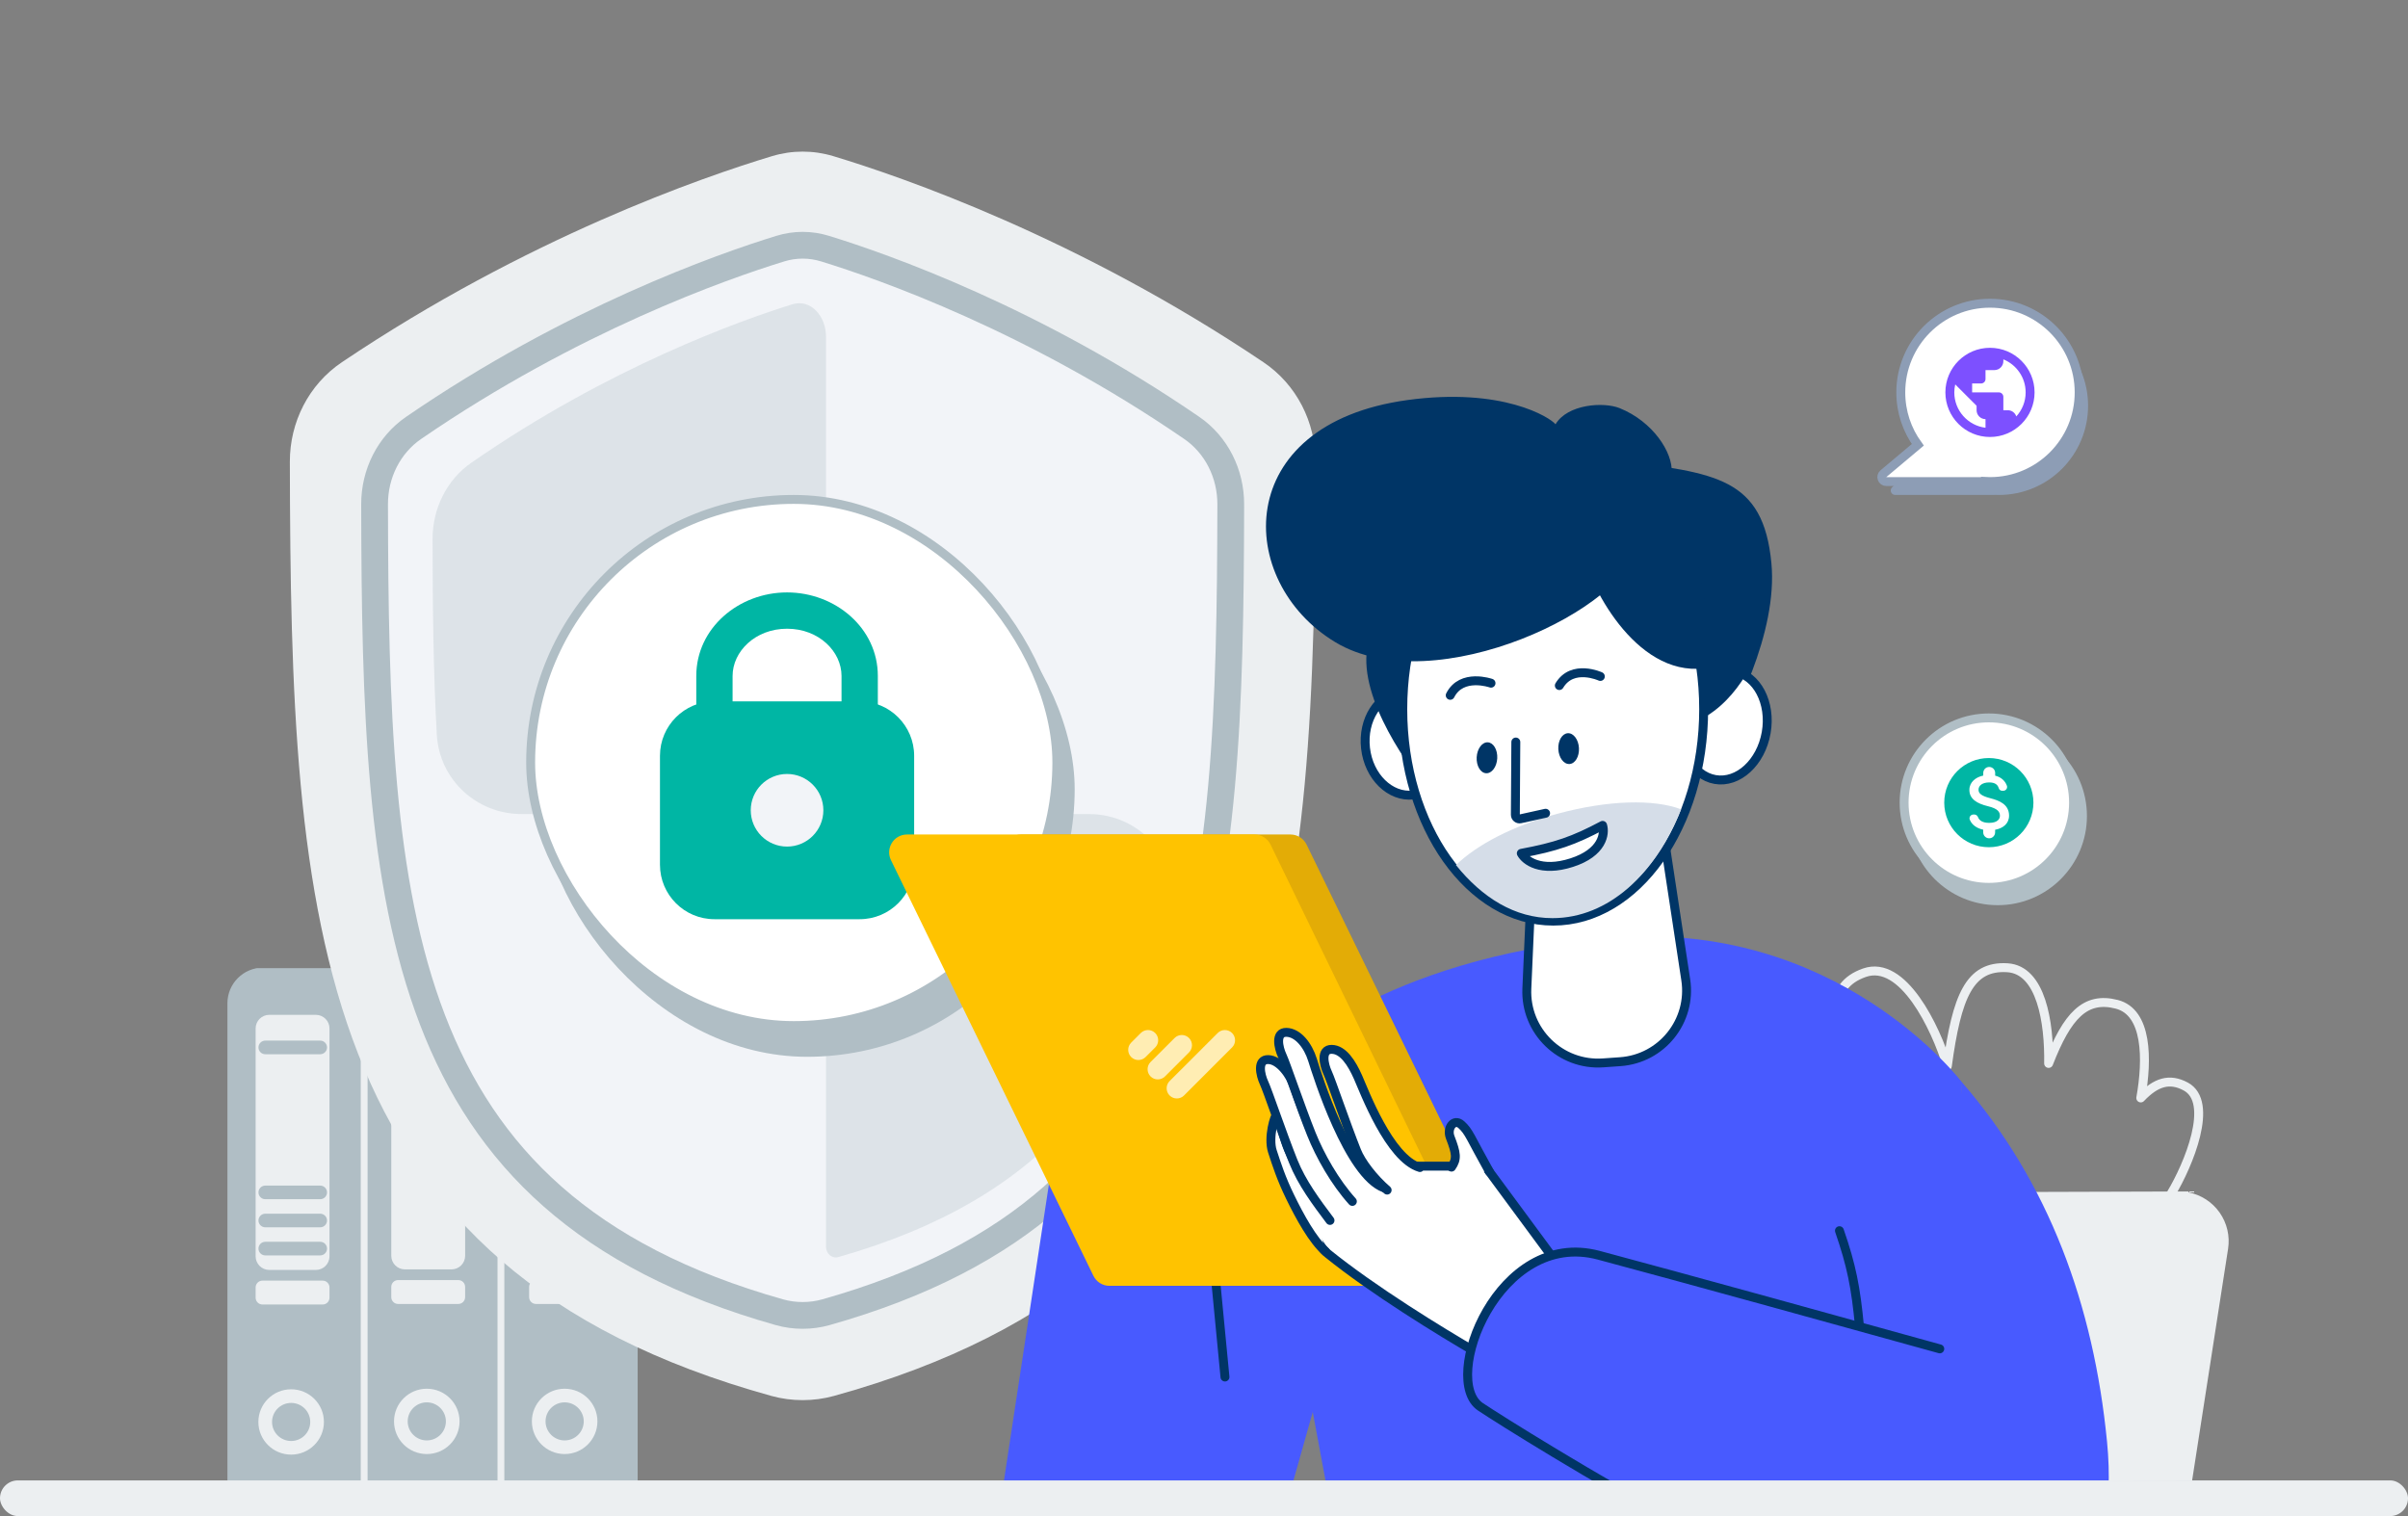 <?xml version="1.0" encoding="UTF-8"?>
<svg xmlns="http://www.w3.org/2000/svg" width="540" height="340" viewBox="0 0 540 340" fill="none">
  <rect x="0" y="0" width="540" height="340" fill="#808080" stroke="none"/>
  <g clip-path="url(#clip0_444_23569)">
    <g clip-path="url(#clip1_444_23569)">
      <path d="M112.273 339.873L112.273 217H81.42V339.873H112.273Z" fill="#B0BEC5"></path>
      <path fill-rule="evenodd" clip-rule="evenodd" d="M95.709 314.498C93.344 314.498 91.427 316.409 91.427 318.766C91.427 321.124 93.344 323.035 95.709 323.035C98.075 323.035 99.992 321.124 99.992 318.766C99.992 316.409 98.075 314.498 95.709 314.498ZM88.36 318.766C88.36 314.721 91.65 311.441 95.709 311.441C99.768 311.441 103.059 314.721 103.059 318.766C103.059 322.812 99.768 326.091 95.709 326.091C91.65 326.091 88.36 322.812 88.36 318.766Z" fill="#ECEFF1"></path>
      <path fill-rule="evenodd" clip-rule="evenodd" d="M88.573 241.073C88.573 240.229 89.259 239.545 90.106 239.545H102.414C103.261 239.545 103.948 240.229 103.948 241.073C103.948 241.917 103.261 242.601 102.414 242.601H90.106C89.259 242.601 88.573 241.917 88.573 241.073Z" fill="#DC9FAE"></path>
      <path fill-rule="evenodd" clip-rule="evenodd" d="M88.573 247.374C88.573 246.53 89.259 245.846 90.106 245.846H102.414C103.261 245.846 103.948 246.53 103.948 247.374C103.948 248.218 103.261 248.902 102.414 248.902H90.106C89.259 248.902 88.573 248.218 88.573 247.374Z" fill="#DC9FAE"></path>
      <path fill-rule="evenodd" clip-rule="evenodd" d="M88.573 253.675C88.573 252.831 89.259 252.147 90.106 252.147H102.414C103.261 252.147 103.948 252.831 103.948 253.675C103.948 254.519 103.261 255.203 102.414 255.203H90.106C89.259 255.203 88.573 254.519 88.573 253.675Z" fill="#DC9FAE"></path>
      <path d="M143.187 339.873V217H112.333V339.873H143.187Z" fill="#B0BEC5"></path>
      <path fill-rule="evenodd" clip-rule="evenodd" d="M126.623 314.498C124.258 314.498 122.34 316.409 122.34 318.766C122.34 321.124 124.258 323.035 126.623 323.035C128.988 323.035 130.906 321.124 130.906 318.766C130.906 316.409 128.988 314.498 126.623 314.498ZM119.273 318.766C119.273 314.721 122.564 311.441 126.623 311.441C130.682 311.441 133.972 314.721 133.972 318.766C133.972 322.812 130.682 326.091 126.623 326.091C122.564 326.091 119.273 322.812 119.273 318.766Z" fill="#ECEFF1"></path>
      <path fill-rule="evenodd" clip-rule="evenodd" d="M119.295 267.286C119.295 266.442 119.981 265.757 120.828 265.757H133.137C133.983 265.757 134.67 266.442 134.67 267.286C134.67 268.13 133.983 268.814 133.137 268.814H120.828C119.981 268.814 119.295 268.13 119.295 267.286Z" fill="#B0BEC5"></path>
      <path fill-rule="evenodd" clip-rule="evenodd" d="M119.295 234.772C119.295 233.928 119.981 233.244 120.828 233.244H133.137C133.983 233.244 134.67 233.928 134.67 234.772C134.67 235.616 133.983 236.3 133.137 236.3H120.828C119.981 236.3 119.295 235.616 119.295 234.772Z" fill="#B0BEC5"></path>
      <path fill-rule="evenodd" clip-rule="evenodd" d="M119.295 273.587C119.295 272.743 119.981 272.058 120.828 272.058H133.137C133.983 272.058 134.67 272.743 134.67 273.587C134.67 274.431 133.983 275.115 133.137 275.115H120.828C119.981 275.115 119.295 274.431 119.295 273.587Z" fill="#B0BEC5"></path>
      <path fill-rule="evenodd" clip-rule="evenodd" d="M119.295 279.888C119.295 279.044 119.981 278.36 120.828 278.36H133.137C133.983 278.36 134.67 279.044 134.67 279.888C134.67 280.732 133.983 281.416 133.137 281.416H120.828C119.981 281.416 119.295 280.732 119.295 279.888Z" fill="#B0BEC5"></path>
      <path d="M81.853 340L81.853 217.127H51L51 340H81.853Z" fill="#B0BEC5"></path>
      <path fill-rule="evenodd" clip-rule="evenodd" d="M80.9 340.023V217H82.433V340.023H80.9Z" fill="#ECEFF1"></path>
      <path fill-rule="evenodd" clip-rule="evenodd" d="M111.567 340.023V217H113.1V340.023H111.567Z" fill="#ECEFF1"></path>
      <path d="M104.31 281.624V230.523C104.31 228.835 102.937 227.466 101.244 227.466H90.813C89.119 227.466 87.746 228.835 87.746 230.523V281.624C87.746 283.312 89.119 284.68 90.813 284.68H101.244C102.937 284.68 104.31 283.312 104.31 281.624Z" fill="#ECEFF1"></path>
      <path d="M135.224 281.62V230.519C135.224 228.831 133.851 227.462 132.157 227.462H121.726C120.033 227.462 118.66 228.831 118.66 230.519V281.62C118.66 283.308 120.033 284.676 121.726 284.676H132.157C133.851 284.676 135.224 283.308 135.224 281.62Z" fill="#ECEFF1"></path>
      <path d="M73.89 281.747V230.646C73.89 228.958 72.517 227.589 70.824 227.589H60.393C58.699 227.589 57.326 228.958 57.326 230.646V281.747C57.326 283.435 58.699 284.803 60.393 284.803H70.824C72.517 284.803 73.89 283.435 73.89 281.747Z" fill="#ECEFF1"></path>
      <path d="M104.306 290.902V288.603C104.306 287.759 103.62 287.075 102.773 287.075H89.275C88.429 287.075 87.742 287.759 87.742 288.603V290.902C87.742 291.746 88.429 292.431 89.275 292.431H102.773C103.62 292.431 104.306 291.746 104.306 290.902Z" fill="#ECEFF1"></path>
      <path d="M135.224 290.902V288.603C135.224 287.759 134.537 287.074 133.69 287.074H120.193C119.346 287.074 118.66 287.759 118.66 288.603V290.902C118.66 291.746 119.346 292.431 120.193 292.431H133.69C134.537 292.431 135.224 291.746 135.224 290.902Z" fill="#ECEFF1"></path>
      <path d="M73.89 291.025V288.726C73.89 287.882 73.204 287.197 72.357 287.197H58.859C58.013 287.197 57.326 287.882 57.326 288.726V291.025C57.326 291.869 58.013 292.553 58.859 292.553H72.357C73.204 292.553 73.89 291.869 73.89 291.025Z" fill="#ECEFF1"></path>
      <path fill-rule="evenodd" clip-rule="evenodd" d="M65.289 314.625C62.924 314.625 61.007 316.536 61.007 318.893C61.007 321.251 62.924 323.162 65.289 323.162C67.655 323.162 69.572 321.251 69.572 318.893C69.572 316.536 67.655 314.625 65.289 314.625ZM57.94 318.893C57.94 314.848 61.23 311.568 65.289 311.568C69.349 311.568 72.639 314.848 72.639 318.893C72.639 322.939 69.349 326.218 65.289 326.218C61.23 326.218 57.94 322.939 57.94 318.893Z" fill="#ECEFF1"></path>
      <path fill-rule="evenodd" clip-rule="evenodd" d="M57.961 267.413C57.961 266.569 58.648 265.885 59.495 265.885H71.803C72.65 265.885 73.336 266.569 73.336 267.413C73.336 268.257 72.65 268.941 71.803 268.941H59.495C58.648 268.941 57.961 268.257 57.961 267.413Z" fill="#B0BEC5"></path>
      <path fill-rule="evenodd" clip-rule="evenodd" d="M57.961 234.899C57.961 234.055 58.648 233.371 59.495 233.371H71.803C72.65 233.371 73.336 234.055 73.336 234.899C73.336 235.743 72.65 236.427 71.803 236.427H59.495C58.648 236.427 57.961 235.743 57.961 234.899Z" fill="#B0BEC5"></path>
      <path fill-rule="evenodd" clip-rule="evenodd" d="M57.961 273.714C57.961 272.87 58.648 272.186 59.495 272.186H71.803C72.65 272.186 73.336 272.87 73.336 273.714C73.336 274.558 72.65 275.242 71.803 275.242H59.495C58.648 275.242 57.961 274.558 57.961 273.714Z" fill="#B0BEC5"></path>
      <path fill-rule="evenodd" clip-rule="evenodd" d="M57.961 280.015C57.961 279.171 58.648 278.487 59.495 278.487H71.803C72.65 278.487 73.336 279.171 73.336 280.015C73.336 280.859 72.65 281.543 71.803 281.543H59.495C58.648 281.543 57.961 280.859 57.961 280.015Z" fill="#B0BEC5"></path>
    </g>
    <path d="M490.139 243.653C486.531 241.721 483.471 242.652 480.073 246.229C481.625 237.54 481.573 227.001 474.683 225.227C467.588 223.393 463.567 227.811 459.408 238.489C459.566 229.326 457.754 217.509 450.167 217.029C441.635 216.489 438.815 223.506 436.696 239.07C434.044 230.365 426.72 215.12 418.113 218.143C409.674 221.102 410.218 229.236 414.906 245.821C410.282 238.661 401.03 228.018 394.838 232.064C388.946 235.905 390.558 242.164 397.088 253.794C392.779 251.919 388.297 251.735 384.712 255.275C376.663 263.226 380.534 270.757 391.702 284.735C402.871 298.712 483.099 273.986 486.906 267.663C490.713 261.34 496.694 247.156 490.139 243.653Z" stroke="#ECEFF1" stroke-width="2" stroke-linecap="round" stroke-linejoin="round"></path>
    <path d="M490.769 267.402L490.833 267.195L382.949 267.529L383.017 267.735C380.187 268.287 377.681 269.913 376.025 272.272C374.368 274.631 373.69 277.541 374.132 280.389L382.207 332.437L491.575 332.103L499.654 280.055C500.095 277.207 499.416 274.298 497.76 271.939C496.103 269.58 493.598 267.954 490.769 267.402V267.402Z" fill="#ECEFF1"></path>
    <path d="M172.994 313.058C69.643 284.472 65.192 206.908 65 103.555C64.984 94.685 69.216 86.247 76.677 81.227C118.19 53.297 157.651 39.686 173.124 35.02C177.635 33.66 182.365 33.66 186.876 35.02C202.349 39.686 241.81 53.297 283.323 81.227C290.784 86.247 295.016 94.685 295 103.555C294.808 206.908 290.357 284.472 187.007 313.058C182.465 314.314 177.536 314.314 172.994 313.058Z" fill="#ECEFF1"></path>
    <path d="M174.784 294.285C131.132 281.963 108.716 259.269 96.983 228.699C85.115 197.779 84.083 158.617 84 113.103C83.987 106.234 87.198 99.778 92.751 95.965C128.153 71.657 161.815 59.81 174.963 55.764C178.271 54.745 181.729 54.745 185.037 55.764C198.185 59.81 231.847 71.657 267.249 95.965C272.802 99.778 276.012 106.234 276 113.103C275.917 158.617 274.885 197.779 263.018 228.699C251.284 259.269 228.869 281.963 185.217 294.285C181.84 295.238 178.161 295.238 174.784 294.285Z" fill="#F2F4F8" stroke="#B0BEC5" stroke-width="6"></path>
    <path opacity="0.32" d="M185.234 75.466C185.234 70.978 181.86 66.943 177.653 68.249C166.112 71.835 136.677 82.295 105.711 103.759C100.145 107.616 96.988 114.101 97 120.917C97.028 136.318 97.175 150.974 97.956 164.755C98.532 174.918 106.948 182.56 116.92 182.56H185.234V279.594C185.234 281.129 186.56 282.331 188.009 281.918C234.647 268.628 254.286 241.564 262.556 204.669C265.167 193.02 255.895 182.56 244.189 182.56H185.234V75.466Z" fill="#B0BEC5"></path>
    <rect x="121" y="117" width="120" height="120" rx="60" fill="#B0BEC5"></rect>
    <rect x="119" y="112" width="118" height="118" rx="59" fill="white" stroke="#B0BEC5" stroke-width="2"></rect>
    <path fill-rule="evenodd" clip-rule="evenodd" d="M176.5 141C169.34 141 164.286 146.133 164.286 151.586V161.357H156.143V151.586C156.143 140.85 165.671 132.857 176.5 132.857C187.329 132.857 196.857 140.85 196.857 151.586V161.357H188.714V151.586C188.714 146.133 183.66 141 176.5 141Z" fill="#00B6A4"></path>
    <path d="M153.429 170.857C153.429 166.36 157.074 162.715 161.572 162.715H194.143C198.64 162.715 202.286 166.36 202.286 170.857V195.286C202.286 199.783 198.64 203.429 194.143 203.429H161.572C157.074 203.429 153.429 199.783 153.429 195.286V170.857Z" fill="#00B6A4"></path>
    <path fill-rule="evenodd" clip-rule="evenodd" d="M148 169.5C148 162.754 153.469 157.286 160.214 157.286H192.786C199.531 157.286 205 162.754 205 169.5V193.929C205 200.675 199.531 206.143 192.786 206.143H160.214C153.469 206.143 148 200.675 148 193.929V169.5ZM160.214 165.429C157.966 165.429 156.143 167.252 156.143 169.5V193.929C156.143 196.177 157.966 198 160.214 198H192.786C195.034 198 196.857 196.177 196.857 193.929V169.5C196.857 167.252 195.034 165.429 192.786 165.429H160.214Z" fill="#00B6A4"></path>
    <circle cx="176.5" cy="181.715" r="8.143" fill="#F2F4F8"></circle>
    <path d="M397.246 126.353C395.44 107 384.604 106.078 362.933 103.313L357.516 156.766L383.702 168.746C388.818 161.066 398.691 141.836 397.246 126.353Z" fill="#003566"></path>
    <path d="M224.604 335.583L237.638 249.666L268.52 235.047L272.454 283.299L288.343 232.134L295.149 313.963L286.888 343.254C272.454 371.195 226.468 370.226 224.604 335.583Z" fill="#485AFF"></path>
    <path d="M269.589 255.649L274.701 308.813" stroke="#003566" stroke-width="2" stroke-linecap="round" stroke-linejoin="round"></path>
    <path d="M360.642 210.407C309.283 215.071 288 237.242 288 237.242C276.149 271.423 278.121 283.709 293.882 313.942L299.35 343.317H435.217L440 242.742C440 242.742 412 205.742 360.642 210.407Z" fill="#485AFF"></path>
    <path d="M417 297.5C416.148 288.628 415.219 283.885 412.5 276" stroke="#003566" stroke-width="2" stroke-linecap="round" stroke-linejoin="round"></path>
    <ellipse cx="315.629" cy="166.728" rx="9.467" ry="11.631" transform="rotate(-6.486 315.629 166.728)" fill="white" stroke="#003566" stroke-width="2" stroke-linecap="round" stroke-linejoin="round"></ellipse>
    <path d="M321.731 178.97C315.936 172.498 304.794 156.737 306.589 145.476C311.636 144.019 321.731 140.913 321.731 140.136V178.97Z" fill="#003566"></path>
    <ellipse cx="386.746" cy="162.688" rx="9.467" ry="12.31" transform="rotate(9.925 386.746 162.688)" fill="white" stroke="#003566" stroke-width="2" stroke-linecap="round" stroke-linejoin="round"></ellipse>
    <path d="M379.336 162.278C389.122 158.493 393.982 147.638 395.189 142.683L382.98 134.961C377.687 145.644 369.549 166.063 379.336 162.278Z" fill="#003566"></path>
    <path d="M342.399 221.703L343.23 202.794C343.587 194.672 349.978 188.109 358.087 187.536L372.981 186.484L378.033 219.731C379.437 228.968 372.662 237.437 363.342 238.095L359.51 238.366C349.974 239.04 341.979 231.254 342.399 221.703Z" fill="white" stroke="#003566" stroke-width="2" stroke-linecap="round" stroke-linejoin="round"></path>
    <ellipse cx="348.313" cy="159.033" rx="33.739" ry="47.541" fill="white" stroke="#003566" stroke-width="2" stroke-linecap="round" stroke-linejoin="round"></ellipse>
    <path d="M377 181.5C371.269 196.009 360.688 205.905 348.141 205.905C339.701 205.905 332.388 201.321 326.5 194C331.178 189.468 339.188 185.218 349.277 182.493C360.638 179.424 370.85 179.175 377 181.5Z" fill="#D5DDE8"></path>
    <path d="M346.602 182.384L340.958 183.632C340.821 183.662 340.68 183.662 340.543 183.63C340.407 183.599 340.28 183.537 340.171 183.449C340.062 183.361 339.974 183.25 339.914 183.124C339.854 182.997 339.823 182.859 339.823 182.719L339.926 166.41" fill="white"></path>
    <path d="M346.602 182.384L340.958 183.632C340.821 183.662 340.68 183.662 340.543 183.63C340.407 183.599 340.28 183.537 340.171 183.449C340.062 183.361 339.974 183.25 339.914 183.124C339.854 182.997 339.823 182.859 339.823 182.719L339.926 166.41" stroke="#003566" stroke-width="2" stroke-linecap="round" stroke-linejoin="round"></path>
    <path d="M358.881 151.704C358.881 151.704 352.629 148.827 349.684 153.745Z" fill="white"></path>
    <path d="M358.881 151.704C358.881 151.704 352.629 148.827 349.684 153.745" stroke="#003566" stroke-width="2" stroke-linecap="round" stroke-linejoin="round"></path>
    <path d="M334.364 153.213C334.364 153.213 327.769 150.884 325.216 155.937Z" fill="white"></path>
    <path d="M334.364 153.213C334.364 153.213 327.769 150.884 325.216 155.937" stroke="#003566" stroke-width="2" stroke-linecap="round" stroke-linejoin="round"></path>
    <path d="M354.085 167.77C353.987 165.863 352.872 164.37 351.594 164.435C350.317 164.5 349.359 166.099 349.457 168.006C349.554 169.914 350.669 171.407 351.947 171.342C353.225 171.277 354.182 169.678 354.085 167.77Z" fill="#003566"></path>
    <path d="M335.761 170.07C335.865 168.155 334.918 166.547 333.645 166.477C332.371 166.408 331.255 167.904 331.15 169.818C331.046 171.733 331.993 173.341 333.266 173.411C334.539 173.48 335.656 171.984 335.761 170.07Z" fill="#003566"></path>
    <path d="M359.39 185.104C352.88 188.563 348.964 189.909 341.156 191.37C342.025 192.995 345.498 195.687 352.444 193.459C359.39 191.231 359.968 186.961 359.39 185.104Z" fill="white" stroke="#003566" stroke-width="2" stroke-linecap="round" stroke-linejoin="round"></path>
    <path d="M274.46 288.365C272.931 288.365 271.536 287.494 270.865 286.12L225.368 192.903C224.071 190.246 226.006 187.149 228.963 187.149H289.4C290.93 187.149 292.327 188.022 292.997 189.399L338.358 282.615C339.651 285.272 337.716 288.365 334.762 288.365H274.46Z" fill="#E3AC06"></path>
    <path d="M248.799 288.365C247.269 288.365 245.873 287.492 245.203 286.117L199.801 192.9C198.507 190.243 200.442 187.149 203.397 187.149L281.322 187.149C282.854 187.149 284.251 188.024 284.92 189.402L330.187 282.618C331.477 285.275 329.542 288.365 326.589 288.365H248.799Z" fill="#FFC300"></path>
    <path d="M262.29 245.677C261.397 244.785 261.397 243.337 262.29 242.445L273.065 231.67C273.957 230.777 275.405 230.777 276.297 231.67C277.19 232.563 277.19 234.01 276.297 234.902L265.522 245.677C264.63 246.57 263.183 246.57 262.29 245.677Z" fill="#FFEDB3"></path>
    <path d="M258.017 241.405C257.125 240.512 257.125 239.065 258.017 238.172L263.405 232.785C264.297 231.892 265.745 231.892 266.637 232.785C267.53 233.677 267.53 235.125 266.637 236.017L261.25 241.405C260.357 242.297 258.91 242.297 258.017 241.405Z" fill="#FFEDB3"></path>
    <path d="M253.669 237.057C252.777 236.164 252.777 234.717 253.669 233.824L255.824 231.669C256.717 230.777 258.164 230.777 259.057 231.669C259.95 232.562 259.95 234.009 259.057 234.902L256.902 237.057C256.009 237.95 254.562 237.95 253.669 237.057Z" fill="#FFEDB3"></path>
    <path d="M318.056 261.526H333.083L348.313 282.165L331.353 303.444C323.072 298.66 307.847 289.302 297.728 281.119C293.722 277.879 290.716 265.995 292.72 261.526L318.056 261.526Z" fill="white" stroke="#003566" stroke-width="2" stroke-linecap="round" stroke-linejoin="round"></path>
    <path d="M327.516 252.036C329.281 253.589 329.671 254.969 334 262.474L325.011 264.851C326.3 263.072 326.399 258.265 325.011 254.775C324.199 252.735 325.864 250.582 327.516 252.036Z" fill="white"></path>
    <path d="M334 262.742C329.671 255.009 329.482 253.833 327.717 252.233C326.066 250.734 324.401 252.954 325.212 255.055C326.601 258.652 326.789 259.909 325.5 261.742" stroke="#003566" stroke-width="2" stroke-linecap="round" stroke-linejoin="round"></path>
    <path d="M289.311 268.403C291.472 272.845 294.414 278.218 297.269 280.672L292.924 265.056C292.924 265.056 289.643 260.232 288.317 256.134C286.991 252.037 286.808 250 286.327 250C285.847 250 284.338 255.112 285.332 258.179C286.327 261.246 287.322 264.313 289.311 268.403Z" fill="white"></path>
    <path d="M297.269 280.672C294.414 278.218 291.472 272.845 289.311 268.403C287.322 264.313 286.327 261.246 285.332 258.179C284.338 255.112 285.847 250 286.327 250C286.808 250 286.991 252.037 288.317 256.134C289.643 260.232 292.924 265.056 292.924 265.056" stroke="#003566" stroke-width="2" stroke-linecap="round" stroke-linejoin="round"></path>
    <path d="M298.158 273.569L298.256 273.699L302.6 269.764L293.541 252.615C293.541 252.615 291.1 246.465 290.274 243.833C289.447 241.201 286.963 237.669 284.403 237.625C281.842 237.581 282.636 241.087 283.461 242.846C284.286 244.605 287.537 254.26 289.994 260.41C291.939 265.278 295.133 269.536 298.158 273.569Z" fill="white"></path>
    <path d="M298.256 273.699C295.202 269.628 291.96 265.33 289.994 260.41C287.537 254.26 284.286 244.605 283.461 242.846C282.636 241.087 281.842 237.581 284.403 237.625C286.963 237.669 289.447 241.201 290.274 243.833C291.1 246.465 293.541 252.615 293.541 252.615" stroke="#003566" stroke-width="2" stroke-linecap="round" stroke-linejoin="round"></path>
    <path d="M294.067 254.303C296.033 259.223 299.394 265.14 303.272 269.435L310.428 266.413C302.446 263.577 295.374 241.041 294.346 237.725C293.318 234.41 291.035 231.562 288.475 231.518C285.915 231.474 286.708 234.98 287.533 236.738C288.358 238.497 291.609 248.152 294.067 254.303Z" fill="white"></path>
    <path d="M303.272 269.435C299.394 265.14 296.033 259.223 294.067 254.303C291.609 248.152 288.358 238.497 287.533 236.738C286.708 234.98 285.915 231.474 288.475 231.518C291.035 231.562 293.318 234.41 294.346 237.725C295.374 241.041 302.446 263.577 310.428 266.413" stroke="#003566" stroke-width="2" stroke-linecap="round" stroke-linejoin="round"></path>
    <path d="M304.244 258.374C305.252 260.897 307.983 264.482 311.068 267.152L319.247 262.546C312.398 260.531 305.908 244.911 304.524 241.797C303.14 238.683 301.213 235.633 298.653 235.589C296.092 235.545 296.886 239.051 297.711 240.81C298.536 242.569 301.787 252.224 304.244 258.374Z" fill="white"></path>
    <path d="M311.068 266.894C307.983 264.224 305.252 260.639 304.244 258.116C301.787 251.966 298.536 242.311 297.711 240.552C296.886 238.793 296.092 235.287 298.653 235.331C301.213 235.375 303.14 238.425 304.524 241.539C305.908 244.653 311.569 259.82 318.418 261.834" stroke="#003566" stroke-width="2" stroke-linecap="round" stroke-linejoin="round"></path>
    <path d="M299.42 144.002C321.878 157.573 365.897 135.861 366.795 122.29L374.881 106.006C375.18 101.482 370.664 94.53 363.202 91.529C359.609 90.083 351.524 90.626 348.829 95.149C347.631 93.641 336.952 86.789 315.589 89.722C276.061 95.149 276.961 130.431 299.42 144.002Z" fill="#003566"></path>
    <path d="M385 149.29C368.929 154.02 357.571 133.919 355 124.459L378.571 115L385 149.29Z" fill="#003566"></path>
    <path d="M472.5 323.242C469.5 292.742 459.5 265.242 440 242.742L435 302.242C417 297.242 376.5 286.042 358.5 281.242C336 275.242 323 309.242 332 315.242C341 321.242 412.5 365.742 437 366.742C461.5 367.742 475.5 353.742 472.5 323.242Z" fill="#485AFF"></path>
    <path d="M437 367C412.5 366 341 321.5 332 315.5C323 309.5 336 275.5 358.5 281.5C376.5 286.3 417 297.5 435 302.5" stroke="#003566" stroke-width="2" stroke-linecap="round" stroke-linejoin="round"></path>
    <rect y="332" width="540" height="8" rx="4" fill="#ECEFF1"></rect>
    <path d="M448.257 111C459.303 111 468.257 102.046 468.257 91C468.257 79.954 459.303 71 448.257 71C437.211 71 428.257 79.954 428.257 91C428.257 95.393 429.673 99.454 432.073 102.754L424.359 109.234C423.644 109.835 424.069 111 425.002 111H447.257V110.975C447.588 110.992 447.921 111 448.257 111Z" fill="#8D9DB5"></path>
    <path d="M446.257 108C457.303 108 466.257 99.046 466.257 88C466.257 76.954 457.303 68 446.257 68C435.211 68 426.257 76.954 426.257 88C426.257 92.393 427.673 96.454 430.073 99.754L422.359 106.234C421.644 106.835 422.069 108 423.002 108H445.257V107.975C445.588 107.992 445.921 108 446.257 108Z" fill="white" stroke="#8D9DB5" stroke-width="2"></path>
    <path fill-rule="evenodd" clip-rule="evenodd" d="M446.257 78C440.737 78 436.257 82.48 436.257 88C436.257 93.52 440.737 98 446.257 98C451.777 98 456.257 93.52 456.257 88C456.257 82.48 451.777 78 446.257 78V78ZM445.256 95.93C441.306 95.44 438.256 92.08 438.256 88C438.256 87.38 438.336 86.79 438.466 86.21L443.256 91V92C443.256 93.1 444.156 94 445.256 94V95.93V95.93ZM452.157 93.39C451.897 92.58 451.157 92 450.257 92H449.257V89C449.257 88.45 448.807 88 448.257 88H442.257V86H444.257C444.807 86 445.257 85.55 445.257 85V83H447.257C448.357 83 449.257 82.1 449.257 81V80.59C452.187 81.78 454.257 84.65 454.257 88C454.257 90.08 453.457 91.97 452.157 93.39V93.39Z" fill="#7D50FF"></path>
    <circle cx="448" cy="183" r="20" fill="#B0BEC5"></circle>
    <circle cx="446" cy="180" r="19" fill="white" stroke="#B0BEC5" stroke-width="2"></circle>
    <path fill-rule="evenodd" clip-rule="evenodd" d="M436 180C436 174.48 440.48 170 446 170C451.52 170 456 174.48 456 180C456 185.52 451.52 190 446 190C440.48 190 436 185.52 436 180ZM447.41 186.67V186.09C449.15 185.76 450.52 184.76 450.54 182.93C450.54 180.41 448.38 179.54 446.36 179.02C444.34 178.5 443.69 177.95 443.69 177.11C443.69 176.15 444.59 175.47 446.09 175.47C447.35 175.47 447.98 175.96 448.21 176.72C448.31 177.08 448.61 177.34 448.98 177.34H449.24C449.83 177.34 450.25 176.76 450.05 176.21C449.67 175.15 448.8 174.29 447.42 173.95V173.33C447.42 172.6 446.82 172 446.09 172H446.08C445.35 172 444.75 172.6 444.75 173.33V173.93C443.03 174.3 441.64 175.42 441.64 177.14C441.64 179.19 443.34 180.21 445.82 180.81C448.05 181.34 448.49 182.12 448.49 182.95C448.49 183.56 448.05 184.54 446.09 184.54C444.63 184.54 443.87 184.02 443.58 183.27C443.44 182.92 443.14 182.67 442.77 182.67H442.53C441.93 182.67 441.5 183.28 441.73 183.83C442.23 185.06 443.41 185.79 444.74 186.07V186.67C444.74 187.4 445.34 188 446.07 188H446.08C446.81 188 447.41 187.4 447.41 186.67Z" fill="#00B6A4"></path>
  </g>
  <defs>
    <clipPath id="clip0_444_23569">
      <rect width="540" height="340" fill="white"></rect>
    </clipPath>
    <clipPath id="clip1_444_23569">
      <path d="M51 225C51 220.582 54.582 217 59 217H135C139.418 217 143 220.582 143 225V340H51V225Z" fill="white"></path>
    </clipPath>
  </defs>
</svg>
